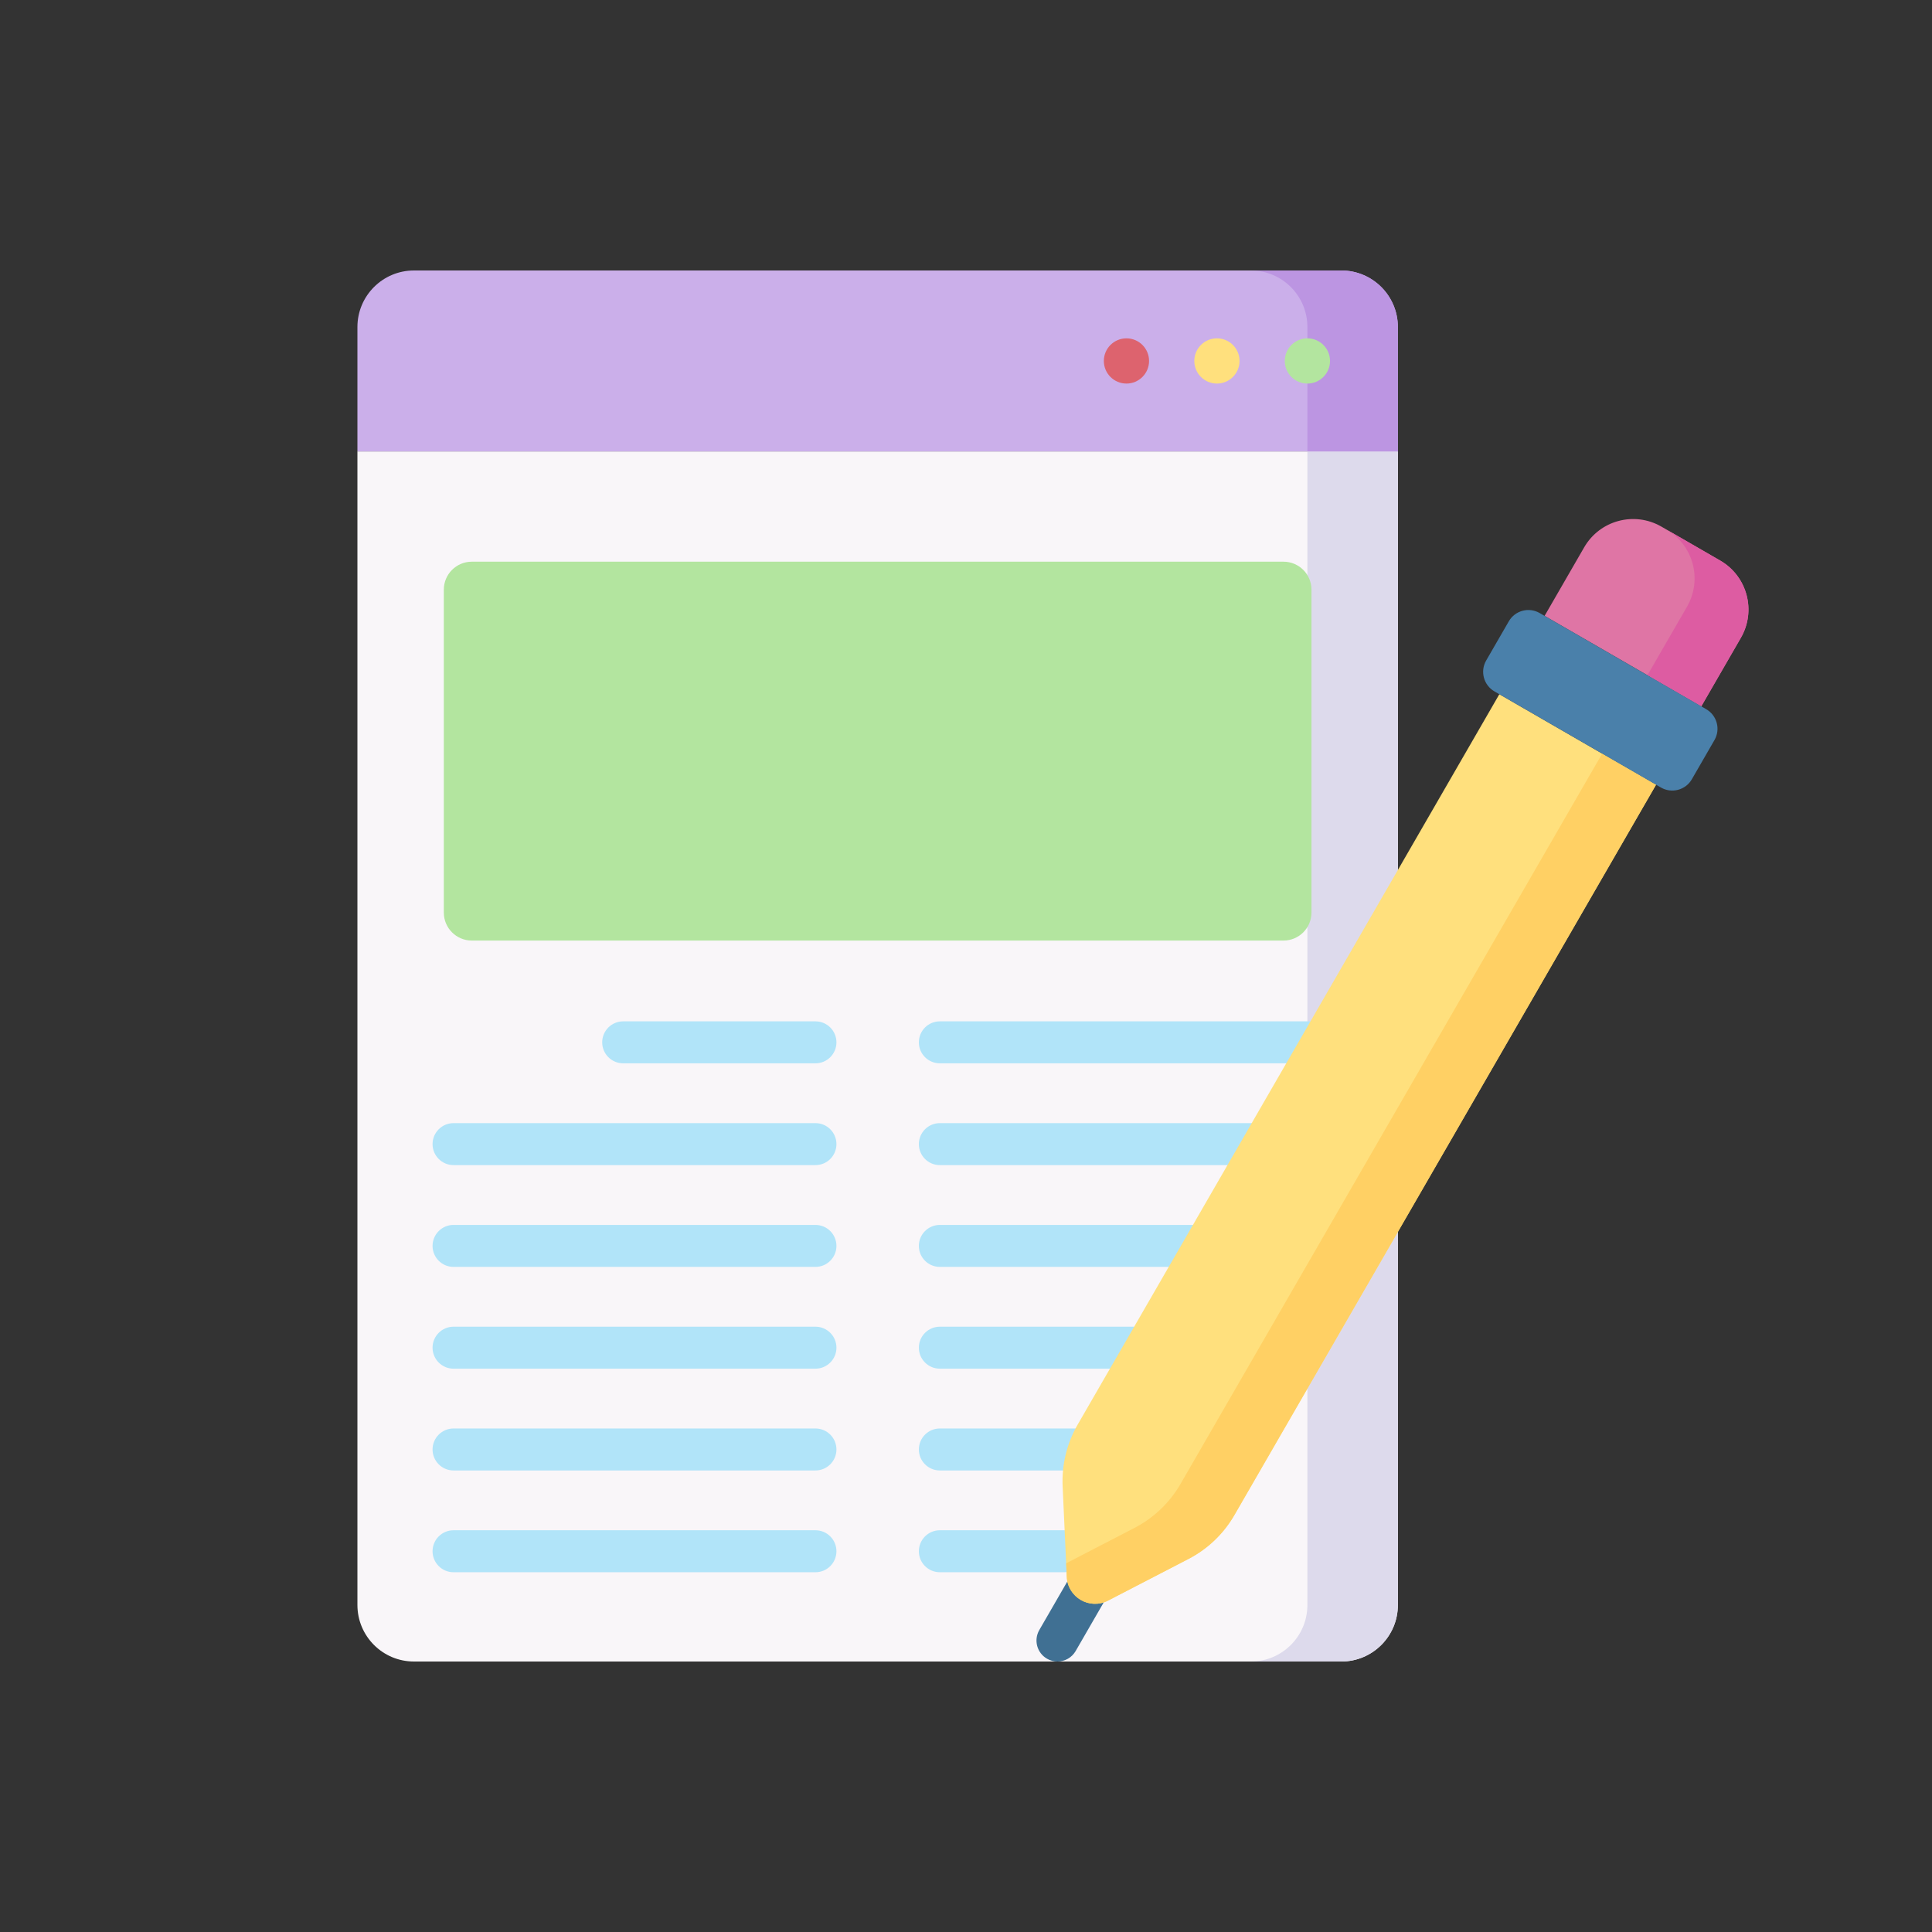 <?xml version="1.0" encoding="UTF-8"?> <svg xmlns="http://www.w3.org/2000/svg" width="200" height="200" viewBox="0 0 200 200" fill="none"><rect x="0" y="0" width="200" height="200" fill="#333333" stroke="none"/><g clip-path="url(#clip0_403_1611)"><path d="M144.707 46.732H37V166.146C37 169.379 39.621 172 42.854 172H138.854C142.087 172 144.707 169.379 144.707 166.146V46.732Z" fill="#F9F6F9"></path><path d="M135.341 46.732V166.146C135.341 169.379 132.721 172 129.488 172H138.854C142.087 172 144.707 169.379 144.707 166.146V46.732H135.341Z" fill="#DDDAEC"></path><path d="M138.854 28H42.854C39.621 28 37 30.621 37 33.854V46.732H144.707V33.854C144.707 30.621 142.087 28 138.854 28V28Z" fill="#CBAFEA"></path><path d="M138.854 28H129.488C132.721 28 135.341 30.621 135.341 33.854V46.732H144.707V33.854C144.707 30.621 142.087 28 138.854 28V28Z" fill="#BC95E2"></path><path d="M45.944 94.468V61.044C45.944 59.444 47.242 58.146 48.842 58.146H132.866C134.466 58.146 135.763 59.444 135.763 61.044V94.469C135.763 96.069 134.466 97.366 132.866 97.366H48.842C47.242 97.366 45.944 96.069 45.944 94.468V94.468Z" fill="#B3E59F"></path><path d="M135.341 39.707C136.635 39.707 137.683 38.659 137.683 37.366C137.683 36.073 136.635 35.025 135.341 35.025C134.048 35.025 133 36.073 133 37.366C133 38.659 134.048 39.707 135.341 39.707Z" fill="#B3E59F"></path><path d="M125.976 39.707C127.269 39.707 128.317 38.659 128.317 37.366C128.317 36.073 127.269 35.025 125.976 35.025C124.683 35.025 123.634 36.073 123.634 37.366C123.634 38.659 124.683 39.707 125.976 39.707Z" fill="#FFE07D"></path><path d="M116.61 39.707C117.903 39.707 118.951 38.659 118.951 37.366C118.951 36.073 117.903 35.025 116.61 35.025C115.317 35.025 114.269 36.073 114.269 37.366C114.269 38.659 115.317 39.707 116.61 39.707Z" fill="#DD636E"></path><path d="M84.415 110.075H64.512C63.312 110.075 62.339 109.103 62.339 107.903C62.339 106.702 63.312 105.73 64.512 105.73H84.415C85.615 105.73 86.588 106.702 86.588 107.903C86.588 109.103 85.615 110.075 84.415 110.075Z" fill="#B1E4F9"></path><path d="M84.415 120.612H46.951C45.751 120.612 44.778 119.639 44.778 118.439C44.778 117.239 45.751 116.266 46.951 116.266H84.415C85.615 116.266 86.588 117.239 86.588 118.439C86.588 119.639 85.615 120.612 84.415 120.612Z" fill="#B1E4F9"></path><path d="M46.951 131.149C45.751 131.149 44.778 130.176 44.778 128.976C44.778 127.776 45.751 126.803 46.951 126.803H84.415C85.615 126.803 86.588 127.776 86.588 128.976C86.588 130.176 85.615 131.149 84.415 131.149H46.951Z" fill="#B1E4F9"></path><path d="M84.415 141.685H46.951C45.751 141.685 44.778 140.712 44.778 139.512C44.778 138.312 45.751 137.339 46.951 137.339H84.415C85.615 137.339 86.588 138.312 86.588 139.512C86.588 140.712 85.615 141.685 84.415 141.685Z" fill="#B1E4F9"></path><path d="M84.415 152.222H46.951C45.751 152.222 44.778 151.249 44.778 150.049C44.778 148.849 45.751 147.876 46.951 147.876H84.415C85.615 147.876 86.588 148.849 86.588 150.049C86.588 151.249 85.615 152.222 84.415 152.222Z" fill="#B1E4F9"></path><path d="M84.415 162.758H46.951C45.751 162.758 44.778 161.786 44.778 160.585C44.778 159.385 45.751 158.412 46.951 158.412H84.415C85.615 158.412 86.588 159.385 86.588 160.585C86.588 161.786 85.615 162.758 84.415 162.758Z" fill="#B1E4F9"></path><path d="M110.171 162.758H97.293C96.092 162.758 95.12 161.786 95.12 160.585C95.12 159.385 96.093 158.412 97.293 158.412H110.171C111.371 158.412 112.344 159.385 112.344 160.585C112.344 161.786 111.371 162.758 110.171 162.758Z" fill="#B1E4F9"></path><path d="M113.946 152.222H97.293C96.093 152.222 95.12 151.249 95.12 150.049C95.12 148.849 96.093 147.876 97.293 147.876H113.946C115.147 147.876 116.119 148.849 116.119 150.049C116.119 151.249 115.147 152.222 113.946 152.222Z" fill="#B1E4F9"></path><path d="M120.093 141.685H97.293C96.093 141.685 95.12 140.712 95.12 139.512C95.12 138.312 96.093 137.339 97.293 137.339H120.093C121.293 137.339 122.266 138.312 122.266 139.512C122.266 140.712 121.293 141.685 120.093 141.685Z" fill="#B1E4F9"></path><path d="M97.293 131.149C96.092 131.149 95.12 130.176 95.12 128.976C95.12 127.776 96.093 126.803 97.293 126.803H126.239C127.439 126.803 128.412 127.776 128.412 128.976C128.412 130.176 127.439 131.149 126.239 131.149H97.293Z" fill="#B1E4F9"></path><path d="M132.385 120.612H97.293C96.092 120.612 95.12 119.639 95.12 118.439C95.12 117.239 96.093 116.266 97.293 116.266H132.385C133.585 116.266 134.558 117.239 134.558 118.439C134.558 119.639 133.585 120.612 132.385 120.612Z" fill="#B1E4F9"></path><path d="M137.653 110.075H97.293C96.092 110.075 95.12 109.103 95.12 107.903C95.12 106.702 96.093 105.73 97.293 105.73H137.653C138.854 105.73 139.826 106.702 139.826 107.903C139.827 109.103 138.854 110.075 137.653 110.075Z" fill="#B1E4F9"></path><path d="M109.468 172C109.099 172 108.726 171.906 108.383 171.708C107.344 171.108 106.988 169.779 107.588 168.74L111.385 162.163C111.985 161.124 113.313 160.768 114.353 161.368C115.392 161.968 115.749 163.297 115.148 164.336L111.352 170.913C110.949 171.61 110.219 172 109.468 172Z" fill="#407093"></path><path d="M176.118 73.121L159.896 63.755L163.993 56.658C165.609 53.858 169.189 52.899 171.989 54.516L178.073 58.028C180.873 59.644 181.832 63.224 180.215 66.024L176.118 73.121Z" fill="#DF75A5"></path><path d="M178.072 58.028L172.496 54.808C175.296 56.425 176.255 60.005 174.639 62.804L170.541 69.901L176.117 73.121L180.215 66.024C181.831 63.224 180.872 59.644 178.072 58.028Z" fill="#DD5CA2"></path><path d="M123.027 161.384L114.701 165.695C112.805 166.678 110.529 165.364 110.431 163.23L110.003 153.864C109.901 151.63 110.441 149.412 111.559 147.475L155.212 71.866L171.435 81.232L127.782 156.841C126.663 158.779 125.013 160.355 123.027 161.384Z" fill="#FFE07D"></path><path d="M165.858 78.013L122.205 153.622C121.087 155.559 119.437 157.135 117.451 158.164L110.368 161.833L110.432 163.23C110.529 165.364 112.805 166.678 114.701 165.695L123.027 161.383C125.013 160.355 126.663 158.778 127.782 156.841L171.435 81.232L165.858 78.013Z" fill="#FFD064"></path><path d="M171.941 81.525L154.705 71.574C153.585 70.927 153.202 69.495 153.848 68.375L156.19 64.32C156.836 63.2 158.268 62.816 159.388 63.463L176.624 73.414C177.744 74.061 178.128 75.493 177.481 76.612L175.14 80.668C174.493 81.788 173.061 82.172 171.941 81.525V81.525Z" fill="#4A80AA"></path></g><defs><clipPath id="clip0_403_1611"><rect width="144" height="144" fill="white" transform="translate(37 28)"></rect></clipPath></defs></svg> 